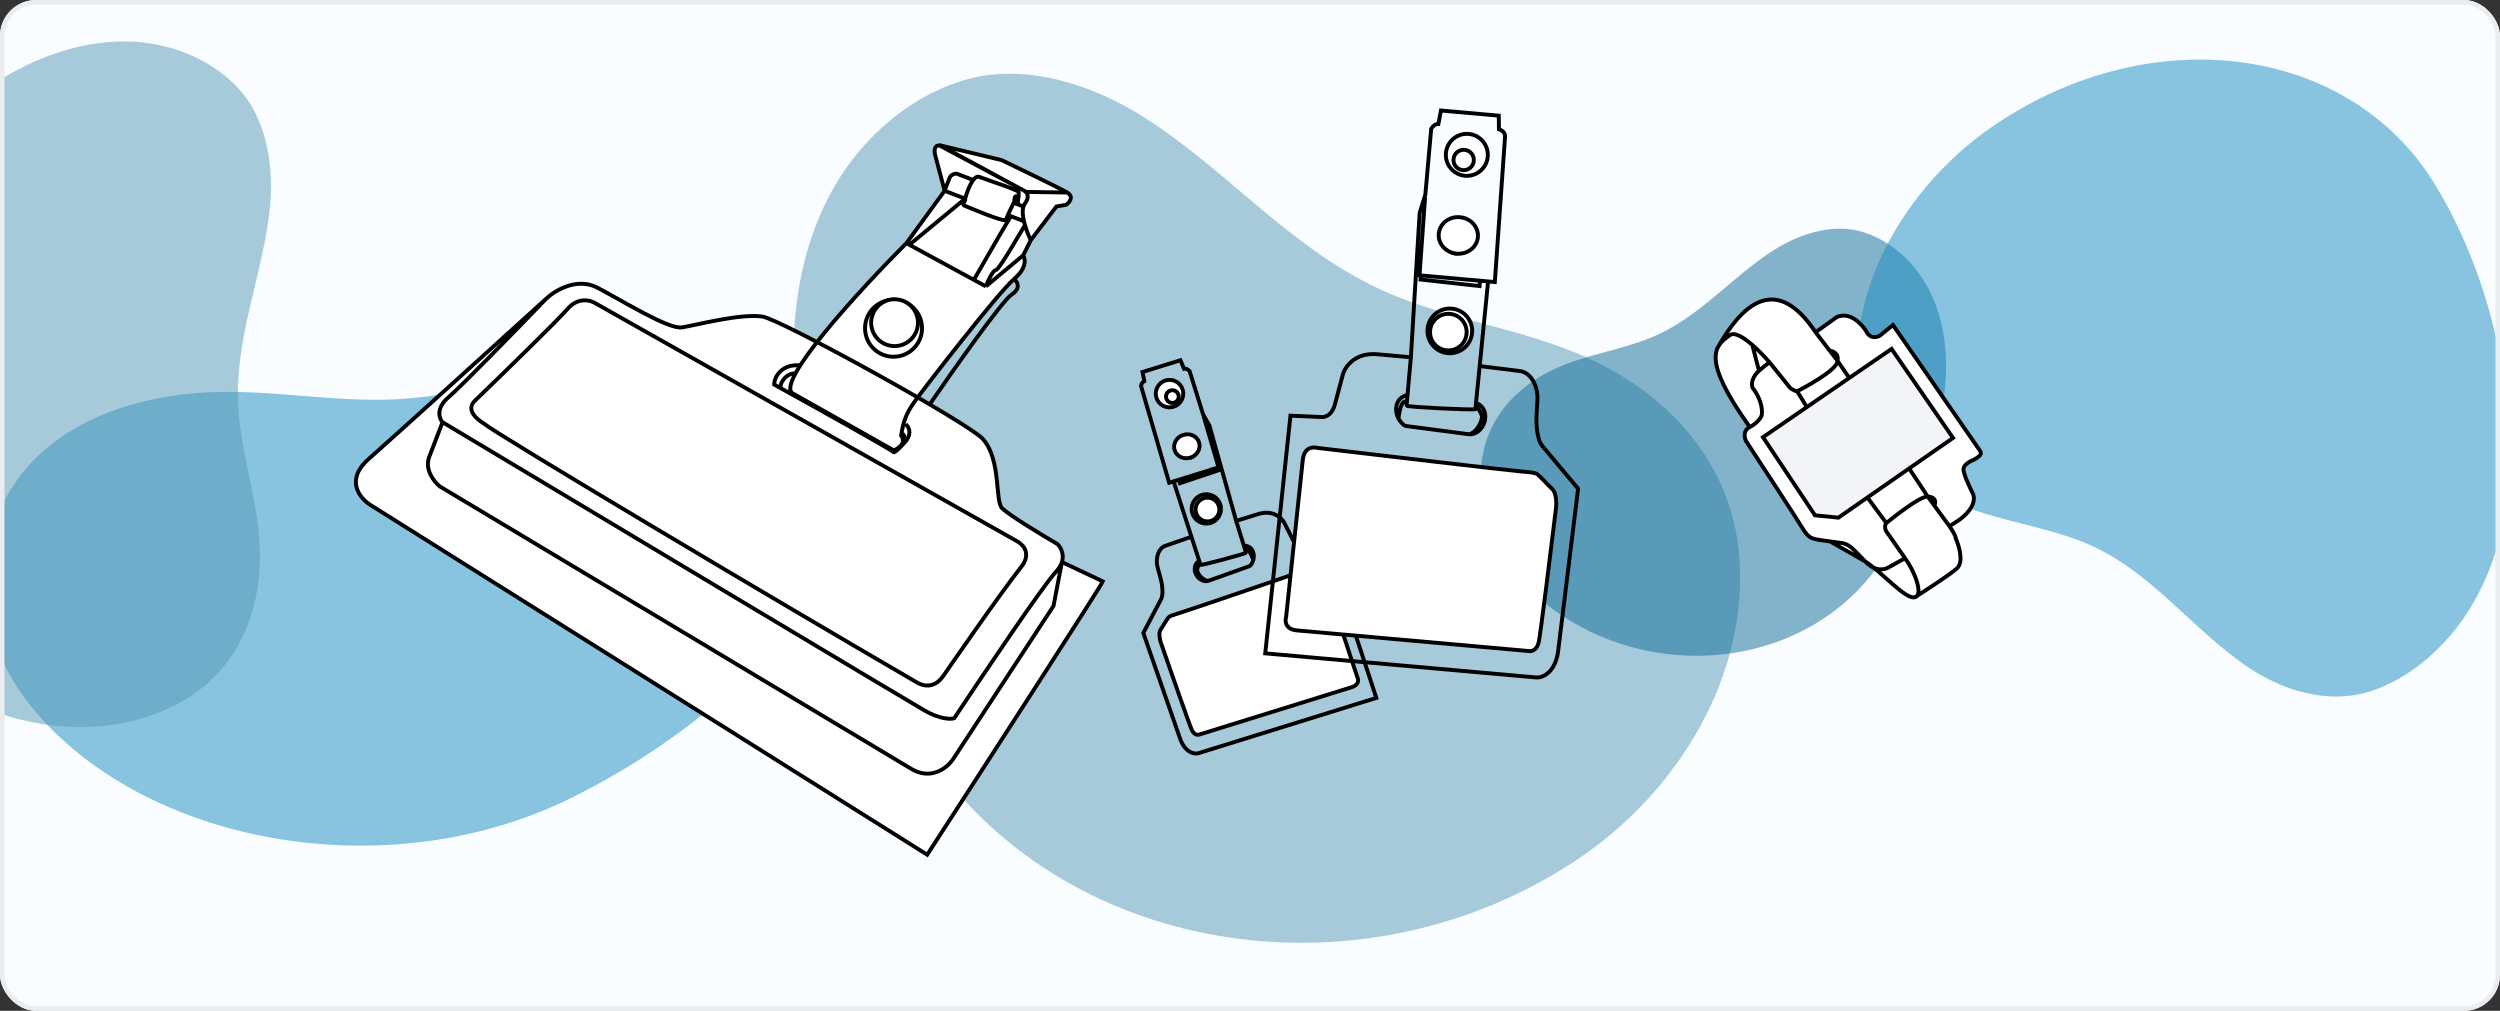 <svg width="554" height="224" viewBox="0 0 554 224" fill="none" xmlns="http://www.w3.org/2000/svg">
<rect x="0" y="0" width="554" height="224" fill="#333333" stroke="none"/>
<g clip-path="url(#clip0_4340_3363)">
<rect width="554" height="224" rx="8" fill="#F9FDFF"/>
<g opacity="0.5" clip-path="url(#clip1_4340_3363)">
<path d="M176.414 88.77C179.447 117.142 190.43 145.688 206.457 168.335C237.927 212.812 303.132 221.655 349.767 190.307C371.706 175.557 387.562 149.838 385.418 123.192C383.838 103.478 370.945 88.782 354.248 80.465C340.163 73.451 324.213 71.539 309.661 65.766C287.411 56.939 273.195 38.526 253.555 26.004C242.79 19.143 228.185 14.039 215.035 17.391C202.549 20.575 191.571 29.863 184.993 41.177C176.708 55.48 174.69 72.62 176.414 88.77Z" fill="#5597B5"/>
</g>
<g opacity="0.5" clip-path="url(#clip2_4340_3363)">
<path d="M179.155 134.736C166.272 151.634 147.145 166.738 126.287 176.973C85.326 197.075 31.364 186.977 6.746 156.356C-4.835 141.948 -7.618 122.182 3.934 106.144C12.475 94.277 27.948 88.232 44.011 87.058C57.562 86.069 70.668 88.695 84.121 88.588C104.69 88.426 122.569 80.388 142.481 77.306C153.394 75.618 166.639 75.94 175.617 81.166C184.14 86.129 189.227 94.523 190.142 103.124C191.276 113.988 186.486 125.117 179.155 134.736Z" fill="#178BC1"/>
</g>
<g opacity="0.5" clip-path="url(#clip3_4340_3363)">
<path d="M430.975 86.276C429.485 100.22 424.086 114.25 416.21 125.38C400.743 147.24 368.696 151.586 345.776 136.179C334.993 128.929 327.2 116.289 328.254 103.193C329.031 93.504 335.367 86.282 343.573 82.194C350.496 78.747 358.335 77.807 365.487 74.969C376.423 70.631 383.409 61.582 393.062 55.427C398.353 52.055 405.531 49.546 411.994 51.194C418.13 52.759 423.526 57.324 426.759 62.885C430.831 69.914 431.822 78.338 430.975 86.276Z" fill="#0C6A96"/>
</g>
<g opacity="0.5" clip-path="url(#clip4_4340_3363)">
<path d="M-1.397 18.547C-17.557 28.989 -31.406 44.271 -40.173 60.797C-57.392 93.25 -42.913 135.191 -9.879 153.745C5.665 162.474 25.963 164.209 41.354 154.826C52.742 147.888 57.673 135.663 57.61 123.085C57.555 112.475 53.862 102.292 52.918 91.778C51.475 75.703 58.243 61.553 59.817 45.926C60.678 37.361 59.316 27.019 53.304 20.12C47.596 13.571 38.669 9.782 29.86 9.258C18.734 8.614 7.802 12.605 -1.397 18.547Z" fill="#5597B5"/>
</g>
<g opacity="0.5" clip-path="url(#clip5_4340_3363)">
<path d="M556.159 99.33C555.701 78.371 549.676 57.5 539.766 41.14C520.307 9.01 475.085 4.224 440.524 28.739C424.265 40.275 411.628 59.779 411.564 79.481C411.512 94.058 419.692 104.606 430.916 110.321C440.384 115.14 451.461 116.124 461.33 120.011C476.419 125.952 485.308 139.221 498.349 147.974C505.497 152.77 515.442 156.158 524.865 153.315C533.811 150.615 542.059 143.428 547.339 134.858C553.993 124.026 556.418 111.26 556.159 99.33Z" fill="#178BC1"/>
</g>
<path d="M131.892 67.177L225.316 119.908C228.485 121.697 227.339 124.404 226.37 125.534C221.124 132.223 209.909 148.536 209.021 149.802C206.955 152.749 204.41 152.048 202.911 151.071C171.599 132.893 109.593 95.971 107.196 93.846C103.964 91.802 104.079 90.106 105.039 89.001C110.994 83.254 123.479 71.097 125.781 68.447C128.084 65.796 130.814 66.496 131.892 67.177Z" fill="white"/>
<path d="M224.713 61.84C227.575 59.404 227.249 57.325 226.728 56.589L228.422 53.223L234.097 45.762L236.251 45.383C236.986 44.862 238.064 43.589 236.491 42.664C234.919 41.739 226.159 37.493 221.976 35.486L208.002 32.13L208.271 32.274C207.019 32.047 207.016 33.434 207.196 34.23L209.328 42.278L200.855 53.887C190.532 64.223 171.26 85.186 175.813 87.25L198.085 99.816C198.731 99.529 200.034 98.717 200.076 97.769C200.106 97.117 199.899 96.716 199.691 96.501C200.195 93.276 200.879 91.555 202.601 89.099C204.323 86.642 221.134 64.884 224.713 61.84Z" fill="white"/>
<path d="M205.467 189.405C218.259 169.681 243.952 129.954 244.382 128.834L235.322 124.553C235.895 122.709 235.02 121.208 234.308 120.549C230.915 118.577 223.718 114.235 222.081 112.642C220.443 111.049 221.902 102.088 217.898 97.381C214.853 93.802 172.873 70.699 168.91 70.141C163.956 69.445 154.105 72.09 151.117 72.549C148.129 73.009 138.083 66.743 132.401 63.758C127.855 61.371 122.916 64.402 121.015 66.216C110.127 76.094 87.018 97.025 81.68 101.723C76.341 106.422 79.783 110.501 82.171 111.953L205.467 189.405Z" fill="white"/>
<path d="M226.728 56.589C227.249 57.325 227.575 59.404 224.713 61.84M226.728 56.589L218.468 63.459M226.728 56.589L228.422 53.223M224.713 61.84C221.134 64.884 204.323 86.642 202.601 89.099C200.879 91.555 200.195 93.276 199.691 96.501M224.713 61.84C225.44 62.387 226.356 63.836 224.203 65.259C222.05 66.682 211.184 82.085 206.021 89.608M199.691 96.501C199.675 96.599 199.66 96.699 199.645 96.8M199.691 96.501C199.899 96.716 200.106 97.117 200.076 97.769C200.034 98.717 198.731 99.529 198.085 99.816L175.813 87.25M199.691 96.501C199.596 96.403 199.502 96.344 199.429 96.316M200.855 53.887C190.532 64.223 171.26 85.186 175.813 87.25M200.855 53.887L209.328 42.278M200.855 53.887L201.52 54.248M175.813 87.25C175.864 87.273 175.918 87.294 175.975 87.312M218.468 63.459C218.916 62.292 219.979 59.942 220.646 59.877C221.481 59.796 226.643 50.532 227.138 49.918M218.468 63.459L215.809 62.014M209.328 42.278L207.196 34.23C207.016 33.434 207.019 32.047 208.271 32.274M209.328 42.278L213.878 44.025M209.328 42.278L210.403 39.478C210.725 38.638 211.595 38.463 211.99 38.481L215.661 39.89M208.271 32.274C208.401 32.297 208.544 32.338 208.702 32.399L226.665 42.105M208.271 32.274L208.002 32.13L221.976 35.486C226.159 37.493 234.919 41.739 236.491 42.664M208.271 32.274L226.665 42.105M226.665 42.105C226.87 42.184 227.107 42.324 227.307 42.525M228.422 53.223L234.097 45.762L236.251 45.383C236.986 44.862 238.064 43.589 236.491 42.664M228.422 53.223C228.021 52.411 227.51 51.193 227.138 49.918M236.491 42.664L227.307 42.525M227.307 42.525C227.789 43.011 228.052 43.86 227.124 45.093C226.978 45.288 226.869 45.515 226.79 45.768M227.138 49.918C227.051 49.622 226.972 49.323 226.903 49.025M213.878 44.025L201.52 54.248M213.878 44.025C214.094 44.51 212.991 45.291 213.691 45.56C214.391 45.829 222.658 49.404 222.927 48.703L223.33 47.653M213.878 44.025C214.196 42.838 214.863 40.93 215.661 39.89M201.52 54.248L215.809 62.014M223.33 47.653L224.758 44.696M223.33 47.653L224.03 47.922M226.903 49.025C226.627 47.823 226.521 46.642 226.79 45.768M226.903 49.025L224.03 47.922M226.79 45.768L225.455 45.256M224.758 44.696C224.755 44.799 224.754 44.898 224.755 44.987L225.455 45.256M224.758 44.696C224.777 44.02 224.9 43.157 225.293 43.587M224.758 44.696L225.293 43.587M225.293 43.587C225.523 43.839 225.596 44.177 225.594 44.493M225.455 45.256C225.521 45.084 225.592 44.798 225.594 44.493M225.455 45.256C225.497 45.051 225.547 44.783 225.594 44.493M225.594 44.493C225.718 43.73 225.821 42.818 225.696 42.537C225.48 42.052 218.695 39.849 217.017 39.205C216.55 39.026 216.087 39.334 215.661 39.89M224.03 47.922C223.32 48.935 218.254 57.739 215.809 62.014M121.015 66.216C110.127 76.094 87.018 97.025 81.68 101.723C76.341 106.422 79.783 110.501 82.171 111.953L205.467 189.405C218.259 169.681 243.952 129.954 244.382 128.834L235.322 124.553M121.015 66.216C122.916 64.402 127.855 61.371 132.401 63.758C138.083 66.743 148.129 73.009 151.117 72.549C154.105 72.09 163.956 69.445 168.91 70.141C172.873 70.699 214.853 93.802 217.898 97.381C221.902 102.088 220.443 111.049 222.081 112.642C223.718 114.235 230.915 118.577 234.308 120.549C235.02 121.208 235.895 122.709 235.322 124.553M121.015 66.216C114.998 72.474 102.247 85.6 99.385 88.036C96.522 90.472 97.315 92.731 98.069 93.556M98.069 93.556C132.246 114.038 201.455 155.493 204.88 157.45C208.306 159.408 210.688 159.412 211.45 159.169C217.815 149.563 231.218 129.645 233.908 126.822C234.66 126.033 235.1 125.267 235.322 124.553M98.069 93.556L95.113 101.257C94.038 104.058 96.211 106.766 97.432 107.77C130.415 127.527 197.489 167.707 201.928 170.374C206.366 173.042 209.932 170.1 211.16 168.295L233.456 134.279L235.322 124.553M200.72 93.999C202.358 95.592 201.117 97.499 200.292 98.253C200.211 98.345 200.12 98.445 200.022 98.552M177.209 80.958C173.305 80.665 171.602 83.358 171.559 85.216C180.284 90.038 197.779 99.779 197.951 100.166C198.104 100.51 199.266 99.371 200.022 98.552M172.959 85.753C172.922 84.802 174.168 82.602 176.537 82.709M200.022 98.552C200.336 97.869 200.754 96.422 199.914 96.1M225.316 119.908L131.892 67.177C130.814 66.496 128.084 65.796 125.781 68.447C123.479 71.097 110.994 83.254 105.039 89.001C104.079 90.106 103.964 91.802 107.196 93.846C109.593 95.971 171.599 132.893 202.911 151.071C204.41 152.048 206.955 152.749 209.021 149.802C209.909 148.536 221.124 132.223 226.37 125.534C227.339 124.404 228.485 121.697 225.316 119.908Z" stroke="black" stroke-width="0.869"/>
<circle cx="6.749" cy="6.749" r="6.315" transform="matrix(-0.726 0.688 0.688 0.726 198.264 63.194)" fill="white" stroke="black" stroke-width="0.869"/>
<circle cx="3.375" cy="3.375" r="2.94" transform="matrix(-0.999 0.037 0.037 0.999 201.484 68.01)" fill="white" stroke="black" stroke-width="0.869"/>
<circle cx="5.625" cy="5.625" r="5.19" transform="matrix(-0.999 0.037 0.037 0.999 203.649 65.679)" fill="white" stroke="black" stroke-width="0.869"/>
<path d="M419.479 72.021L438.762 99.881C438.909 100.275 439.521 100.77 437.331 101.902C436.605 102.178 435.144 102.974 435.103 103.952C435.062 104.93 436.447 107.926 437.145 109.301C437.66 110.159 437.793 112.536 434.206 115.177L432.004 116.616C432.523 117.372 433.522 118.956 433.363 119.243C434.109 120.886 435.214 124.524 433.674 125.94C432.261 127.241 426.902 130.71 424.813 132.048C424.692 132.189 424.535 132.293 424.338 132.351C422.638 132.851 418.665 128.598 415.235 125.816C414.62 125.547 413.969 125.101 413.316 124.406L405.551 119.983C403.89 119.763 402.242 119.53 402.016 119.405C401.657 119.207 400.794 119.354 399.422 117.032C398.324 115.175 390.645 103.424 386.942 97.781C386.564 97.051 386.197 95.399 387.747 94.632C379.868 83.568 379.3 79.103 380.915 76.551C385.509 68.59 392.83 60.349 401.641 72.624L402.334 73.632L407.004 70.277C409.937 68.93 412.691 71.861 413.717 73.678C414.538 75.133 415.999 74.733 416.627 74.351L419.479 72.021Z" fill="white"/>
<path d="M402.334 73.632L407.004 70.277C409.937 68.93 412.691 71.861 413.717 73.678C414.538 75.133 415.999 74.733 416.627 74.351L419.479 72.021L438.762 99.881C438.909 100.275 439.521 100.77 437.331 101.902C436.605 102.178 435.144 102.974 435.103 103.952C435.062 104.93 436.447 107.926 437.145 109.301C437.66 110.159 437.793 112.536 434.206 115.177L432.004 116.616M402.334 73.632L401.641 72.624C392.83 60.349 385.509 68.59 380.915 76.551M402.334 73.632L405.477 77.716M407.153 79.893L405.477 77.716M407.153 79.893C407.264 79.694 407.38 79.144 406.965 78.539C406.55 77.934 405.8 77.738 405.477 77.716M407.153 79.893C407.622 81.871 398.611 86.576 398.239 86.683M407.153 79.893L409.912 83.92M432.004 116.616C432.523 117.372 433.522 118.956 433.363 119.243C434.109 120.886 435.214 124.524 433.674 125.94C432.135 127.356 425.919 131.344 424.338 132.351M432.004 116.616L428.621 111.995M427.197 110.049C425.43 109.853 418.586 115.444 418.016 115.91M427.197 110.049C427.565 110.044 428.38 110.172 428.699 110.724C429.019 111.276 428.781 111.801 428.621 111.995M427.197 110.049L428.621 111.995M427.197 110.049L423.034 103.754M418.016 115.91C417.56 116.283 417.7 117.611 418.232 118.062L422.15 123.692M418.016 115.91L413.814 110.228M422.15 123.692L418.525 125.725C417.707 126.262 415.519 126.751 413.316 124.406M422.15 123.692C424.127 126.328 426.37 131.753 424.338 132.351M413.316 124.406C417.033 126.763 422.307 132.948 424.338 132.351M413.316 124.406C413.294 124.383 413.272 124.36 413.251 124.337M413.316 124.406L413.251 124.337M413.316 124.406L405.551 119.983M387.747 94.632C386.197 95.399 386.564 97.051 386.942 97.781C390.645 103.424 398.324 115.175 399.422 117.032C400.794 119.354 401.657 119.207 402.016 119.405C402.242 119.53 403.89 119.763 405.551 119.983M387.747 94.632C389.297 93.864 390.134 92.67 390.359 92.17C390.601 91.261 390.539 88.737 388.356 85.904C388.115 85.302 388.067 83.713 389.797 82.169M387.747 94.632C376.928 79.439 379.894 76.69 383.37 74.25C384.391 73.533 386.36 74.746 388.305 76.431M389.797 82.169C391.526 80.625 392.118 80.327 392.198 80.371M389.797 82.169L388.305 76.431M392.198 80.371L396.737 86.008C397.114 86.269 397.942 86.769 398.239 86.683M392.198 80.371C391.18 79.196 389.749 77.683 388.305 76.431M398.239 86.683L400.45 90.314M413.251 124.337C411.1 122.051 410.492 121.542 410.549 121.625C411.177 122.196 409.73 120.547 408.221 120.337C407.52 120.24 406.533 120.114 405.551 119.983" stroke="black" stroke-width="0.869"/>
<path d="M432.789 97.045C428.363 90.638 419.443 77.721 419.166 77.318L390.682 96.881L402.202 114.194L407.384 114.716L432.789 97.045Z" fill="#F2F4F7" stroke="black" stroke-width="0.869"/>
<path d="M263.892 118.985L258.283 120.943C256.719 121.429 256.093 123.553 256.445 125.374C256.679 126.587 257.47 128.554 257.573 130.382C257.621 131.225 257.668 132.068 257.264 132.837L253.357 140.268L261.372 163.289C262.441 166.729 264.574 167.153 265.506 166.934L304.996 154.658L293.652 120.238L289.291 121.38C288.789 121.607 287.575 121.656 286.728 120.033C285.88 118.409 284.922 116.521 284.548 115.779C284.028 114.798 282.111 112.892 278.823 113.915C275.5 114.948 274.327 115.312 273.936 115.434L268.02 94.334L266.582 91.779L263.665 82.396C263.775 82.29 262.97 81.54 262.384 81.722L261.581 79.828L253.174 82.441L253.587 84.457C253.281 84.624 252.719 85.113 252.913 85.738C253.108 86.364 257.109 100.155 259.086 106.973L260.063 106.669M266.704 92.17L270.033 103.57L269.838 103.63M269.838 103.63L270.02 104.217L261.479 107.086L261.297 106.5M269.838 103.63L260.063 106.669M260.063 106.669C262.033 112.774 265.983 125.024 266.032 125.18C266.093 125.376 276.184 122.667 276.124 122.472C276.106 122.415 275.911 121.788 275.638 120.908M273.997 115.629C274.424 117.003 275.154 119.351 275.638 120.908M275.638 120.908C277.579 120.947 278.112 122.776 277.731 124.116M267.773 128.712L276.819 125.481C276.961 125.431 277.087 125.343 277.175 125.222C277.44 124.859 277.626 124.486 277.731 124.116M267.773 128.712C265.846 129.311 263.673 126.443 265.326 124.597C265.372 124.546 265.432 124.509 265.498 124.489L265.594 124.459M267.773 128.712C266.479 128.686 265.187 126.944 265.298 126.266C265.372 125.814 265.58 125.106 265.776 125.045M277.731 124.116C277.648 123.927 276.947 121.594 276.137 121.824" stroke="black" stroke-width="0.869"/>
<path d="M300.752 149.974C298.333 142.651 293.445 127.849 293.251 127.223C292.667 125.346 291.299 125.543 290.688 125.876C281.842 128.912 263.563 135.166 261.217 135.895C259.721 136.36 259.262 136.503 258.931 136.82C258.467 137.394 257.673 138.841 257.193 139.504C256.714 140.168 256.999 141.637 257.201 142.289C259.301 148.354 263.625 160.744 264.122 161.79C264.618 162.837 265.394 162.896 265.72 162.794L299.54 152.28C301.26 151.746 301.065 150.52 300.752 149.974Z" fill="white" stroke="black" stroke-width="0.869"/>
<circle cx="3.685" cy="3.685" r="3.251" transform="matrix(-0.955 0.297 0.297 0.955 269.746 108.161)" fill="white" stroke="black" stroke-width="0.869"/>
<circle cx="3.48" cy="3.48" r="3.046" transform="matrix(-0.955 0.297 0.297 0.955 261.454 82.869)" fill="white" stroke="black" stroke-width="0.869"/>
<circle cx="1.842" cy="1.842" r="1.408" transform="matrix(-0.955 0.297 0.297 0.955 261.01 85.579)" fill="white" stroke="black" stroke-width="0.869"/>
<circle cx="1.842" cy="1.842" r="1.408" transform="matrix(-0.955 0.297 0.297 0.955 264.778 97.7)" fill="white" stroke="black" stroke-width="0.869"/>
<circle cx="1.842" cy="1.842" r="1.408" transform="matrix(-0.955 0.297 0.297 0.955 268.789 110.602)" fill="white" stroke="black" stroke-width="0.869"/>
<circle cx="3.071" cy="3.071" r="2.637" transform="matrix(-0.955 0.297 0.297 0.955 269.598 109.065)" fill="white" stroke="black" stroke-width="0.869"/>
<path d="M260.293 99.737C260.717 101.103 262.264 101.885 263.788 101.412C265.312 100.938 266.143 99.416 265.719 98.05C265.294 96.685 263.747 95.903 262.223 96.376C260.699 96.85 259.868 98.372 260.293 99.737Z" fill="white" stroke="black" stroke-width="0.869"/>
<path d="M328.093 81.143L336.709 82.21C339.093 82.422 340.642 85.263 340.702 87.972C340.741 89.778 340.218 92.832 340.635 95.475C340.827 96.694 341.019 97.912 341.833 98.886L349.707 108.297L345.36 143.655C344.893 148.9 341.977 150.163 340.578 150.139L280.378 144.783L285.965 92.113L292.548 92.399C293.334 92.569 295.083 92.264 295.793 89.684C296.504 87.103 297.291 84.11 297.595 82.935C298.035 81.372 300.186 78.059 305.199 78.505C310.265 78.956 312.053 79.115 312.649 79.168L314.592 47.201L315.857 43.108L317.13 28.803C316.94 28.686 317.858 27.366 318.752 27.446L319.316 24.492L332.13 25.632L332.163 28.639C332.651 28.783 333.605 29.308 333.521 30.262C333.436 31.215 331.974 52.152 331.253 62.501L329.763 62.368M315.804 43.704L314.564 61.016L314.862 61.042M314.862 61.042L314.783 61.936L327.869 63.401L327.949 62.507M314.862 61.042L329.763 62.368M329.763 62.368C328.833 71.697 326.967 90.415 326.946 90.653C326.92 90.951 311.668 90.195 311.694 89.897C311.702 89.811 311.787 88.854 311.907 87.513M312.622 79.466C312.436 81.561 312.118 85.139 311.907 87.513M311.907 87.513C309.145 88.168 308.948 90.945 309.906 92.742M325.548 96.236L311.629 94.411C311.412 94.382 311.204 94.296 311.041 94.15C310.551 93.714 310.17 93.237 309.906 92.742M325.548 96.236C328.487 96.497 330.705 91.729 327.775 89.602C327.694 89.543 327.596 89.509 327.496 89.501L327.35 89.487M325.548 96.236C327.39 95.799 328.698 92.912 328.33 91.978C328.085 91.355 327.569 90.408 327.271 90.382M309.906 92.742C309.966 92.446 310.248 88.897 311.476 88.976" stroke="black" stroke-width="0.869"/>
<path d="M284.995 136.783C286.192 125.575 288.608 102.922 288.693 101.968C288.947 99.107 290.962 98.966 291.938 99.253C305.512 100.861 333.554 104.157 337.131 104.475C339.411 104.678 340.111 104.74 340.68 105.091C341.521 105.767 343.101 107.59 343.991 108.39C344.881 109.19 344.927 111.377 344.839 112.37C343.71 121.681 341.356 140.716 340.969 142.364C340.582 144.011 339.492 144.335 338.995 144.291L287.438 139.704C284.816 139.47 284.716 137.659 284.995 136.783Z" fill="white" stroke="black" stroke-width="0.869"/>
<circle cx="321.279" cy="73.328" r="4.951" transform="rotate(5.084 321.279 73.328)" fill="white" stroke="black" stroke-width="0.869"/>
<circle cx="325.05" cy="34.314" r="4.652" transform="rotate(5.084 325.05 34.314)" fill="white" stroke="black" stroke-width="0.869"/>
<circle cx="324.348" cy="35.453" r="2.258" transform="rotate(5.084 324.348 35.453)" fill="white" stroke="black" stroke-width="0.869"/>
<circle cx="322.704" cy="53.93" r="2.258" transform="rotate(5.084 322.704 53.93)" fill="white" stroke="black" stroke-width="0.869"/>
<circle cx="320.954" cy="73.599" r="2.258" transform="rotate(5.084 320.954 73.599)" fill="white" stroke="black" stroke-width="0.869"/>
<circle cx="320.954" cy="73.599" r="4.054" transform="rotate(5.084 320.954 73.599)" fill="white" stroke="black" stroke-width="0.869"/>
<path d="M327.497 52.554C327.3 54.758 325.223 56.422 322.802 56.206C320.38 55.991 318.629 53.987 318.825 51.783C319.021 49.579 321.099 47.916 323.52 48.131C325.941 48.346 327.693 50.35 327.497 52.554Z" fill="white" stroke="black" stroke-width="0.869"/>
</g>
<rect x="0.5" y="0.5" width="553" height="223" rx="7.5" stroke="#EAECF0"/>
<defs>
<clipPath id="clip0_4340_3363">
<rect width="554" height="224" rx="8" fill="white"/>
</clipPath>
<clipPath id="clip1_4340_3363">
<rect width="226.226" height="160.228" fill="white" transform="translate(322.218 248.871) rotate(-148.122)"/>
</clipPath>
<clipPath id="clip2_4340_3363">
<rect width="195.692" height="105.855" fill="white" transform="matrix(0.99 -0.144 -0.144 -0.99 6.433 199.318)"/>
</clipPath>
<clipPath id="clip3_4340_3363">
<rect width="111.186" height="78.749" fill="white" transform="matrix(0.849 -0.528 -0.528 -0.849 359.316 164.962)"/>
</clipPath>
<clipPath id="clip4_4340_3363">
<rect width="152.541" height="108.039" fill="white" transform="translate(-53.502 154.946) rotate(-84.891)"/>
</clipPath>
<clipPath id="clip5_4340_3363">
<rect width="152.541" height="123.246" fill="white" transform="translate(463.298 -15.441) rotate(33.136)"/>
</clipPath>
</defs>
</svg>
